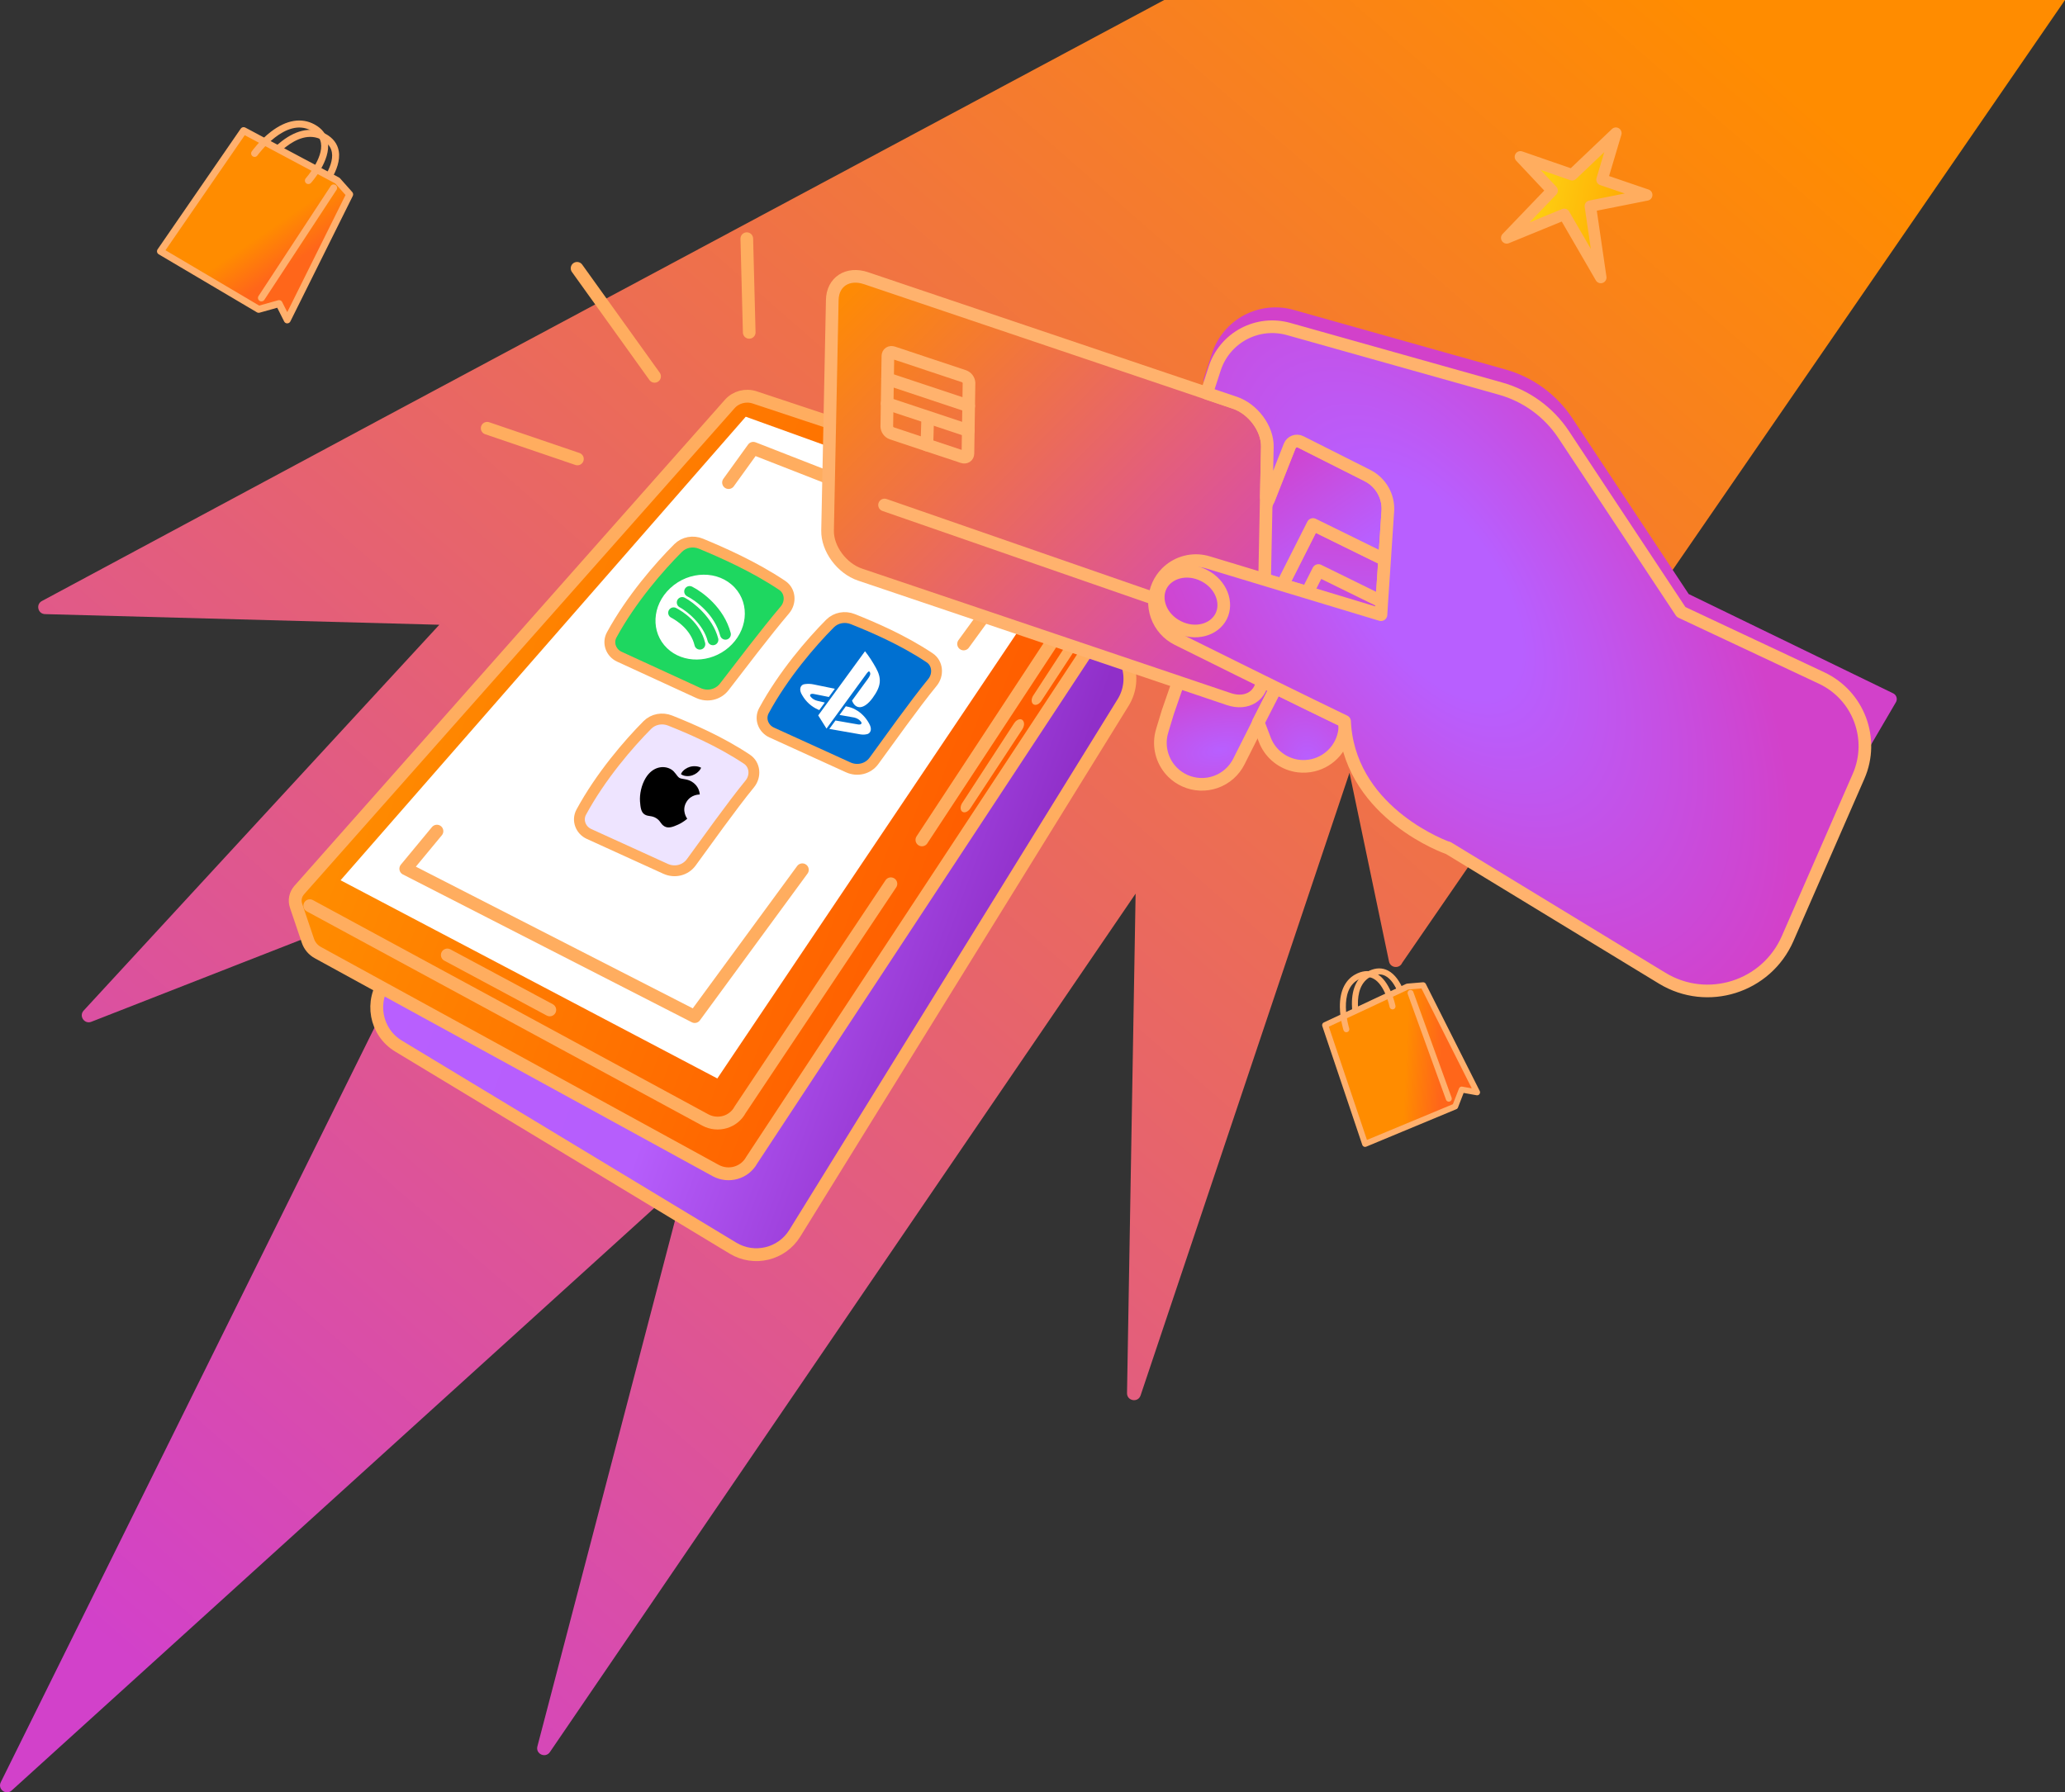 <?xml version="1.0" encoding="utf-8"?>
<!-- Generator: Adobe Illustrator 17.0.0, SVG Export Plug-In . SVG Version: 6.00 Build 0)  -->
<!DOCTYPE svg PUBLIC "-//W3C//DTD SVG 1.1//EN" "http://www.w3.org/Graphics/SVG/1.1/DTD/svg11.dtd">
<svg version="1.1" id="Layer_1" xmlns="http://www.w3.org/2000/svg" xmlns:xlink="http://www.w3.org/1999/xlink" x="0px" y="0px"
	 width="685.571px" height="595.19px" viewBox="125.36 77.186 685.571 595.19"
	 enable-background="new 125.36 77.186 685.571 595.19" xml:space="preserve">
<rect x="125.36" y="77.186" width="685.571" height="595.19" fill="#333333" stroke="none"/>
<linearGradient id="SVGID_1_" gradientUnits="userSpaceOnUse" x1="494.975" y1="-177.518" x2="993.602" y2="393.584" gradientTransform="matrix(1 0 0 -1 -348.96 432.34)">
	<stop  offset="0" style="stop-color:#D241CA"/>
	<stop  offset="1" style="stop-color:#FF8C00"/>
</linearGradient>
<path fill="url(#SVGID_1_)" d="M139.269,276.77l112.902-60.602L511.87,77.186h299.061l-220.05,319.733
	c-0.904,2.06-3.918,1.746-4.379-0.455l-13.111-62.663L504.03,540.569c-0.842,2.506-4.548,1.868-4.503-0.775l2.85-165.853
	L307.919,659.009c-1.462,2.143-4.802,0.622-4.146-1.888l49.248-188.266l-223.78,202.904c-1.891,1.714-4.757-0.451-3.624-2.739
	l147.847-298.613l-117.79,46.09c-2.284,0.893-4.203-1.917-2.542-3.72l118.082-128.123L140.3,281.118
	C137.931,281.053,137.181,277.89,139.269,276.77z"/>
<path fill="none" stroke="#FFAD5F" stroke-width="4.2" stroke-linecap="round" stroke-linejoin="round" stroke-miterlimit="10" d="
	M287.096,219.39l29.969,10.21"/>
<path fill="none" stroke="#FFAD5F" stroke-width="4.2" stroke-linecap="round" stroke-linejoin="round" stroke-miterlimit="10" d="
	M316.943,166.279l25.739,35.89"/>
<path fill="none" stroke="#FFAD5F" stroke-width="4.2" stroke-linecap="round" stroke-linejoin="round" stroke-miterlimit="10" d="
	M373.292,156.438l0.808,31.124"/>
<linearGradient id="SVGID_2_" gradientUnits="userSpaceOnUse" x1="623.269" y1="100.073" x2="816.057" y2="28.161" gradientTransform="matrix(1 0 0 -1 -348.96 432.34)">
	<stop  offset="0" style="stop-color:#B85FFF"/>
	<stop  offset="0.5" style="stop-color:#B65EFC"/>
	<stop  offset="0.95" style="stop-color:#902FC9"/>
</linearGradient>
<path fill="url(#SVGID_2_)" stroke="#FFAD5F" stroke-width="4.263" stroke-linecap="round" stroke-linejoin="round" d="
	M257.678,424.566c-7.715-4.663-9.604-15.029-4.03-22.113l116.323-147.841c4.034-5.127,10.919-7.059,17.031-4.779l103.719,38.688
	c8.865,3.307,12.492,13.896,7.515,21.944L389.23,486.722c-4.326,6.995-13.477,9.202-20.516,4.948L257.678,424.566z"/>
<linearGradient id="SVGID_3_" gradientUnits="userSpaceOnUse" x1="603.312" y1="140.093" x2="813.085" y2="61.846" gradientTransform="matrix(1 0 0 -1 -348.96 432.34)">
	<stop  offset="0" style="stop-color:#FF8D00"/>
	<stop  offset="1" style="stop-color:#FF5900"/>
</linearGradient>
<path fill="url(#SVGID_3_)" stroke="#FFAD5F" stroke-width="4.263" stroke-linecap="round" stroke-linejoin="round" d="
	M224.638,372.832L367.62,211.357c2.035-2.306,5.27-3.169,8.213-2.225l116.663,38.739c4.561,1.471,7.994,5.281,8.935,9.95
	l1.026,5.058c0.514,2.593,0.124,5.284-1.147,7.594L374.931,462.438c-2.316,4.22-7.619,5.768-11.924,3.472l-132.049-72.351
	c-1.599-0.852-2.806-2.273-3.375-3.967l-3.937-11.636c-0.611-1.787-0.216-3.735,1.022-5.138L224.638,372.832z"/>
<path fill="#FFFFFF" d="M484.267,255.685L363.511,435.312l-125.084-65.818l134.52-153.927L484.267,255.685z"/>
<path fill="#0070D1" stroke="#FFAD5F" stroke-width="3.6" stroke-linecap="round" stroke-linejoin="round" d="M378.973,313.19
	c6.429-11.912,15.782-22.737,21.934-28.927c1.982-1.994,4.97-2.53,7.584-1.486c6.595,2.636,16.505,6.836,25.5,12.839
	c2.722,1.816,3.012,5.649,0.944,8.18c-6.19,7.575-14.464,19.286-19.441,26.067c-1.966,2.678-5.502,3.52-8.53,2.14l-25.417-11.575
	C378.767,319.161,377.523,315.876,378.973,313.19z"/>
<path fill="#FFFFFF" d="M392.519,304.369c-1.369,0.13-2.112,1.733-0.822,3.69c1.239,2.145,3.073,3.821,5.336,4.793
	c0.11,0.081,0.275,0.089,0.33,0.129l1.827-2.507l-2.476-0.563c-0.935-0.231-1.709-0.683-2.269-1.429
	c-0.393-0.626,0.04-0.987,0.974-0.871l5.115,1.02l1.987-2.728l-7.095-1.447C394.547,304.266,393.559,304.223,392.519,304.369z
	 M413.44,302.687l-5.212,7.15c1.198,3.132,4.046,2.952,6.84-0.883c2.848-3.907,3.084-6.444,1.056-10.068
	c-1.07-1.909-2.25-3.785-3.59-5.44l-15.528,21.306l2.752,4.378l13.056-17.915c0.591-0.811,1.021-1.401,1.304-0.856
	C414.566,301.024,414.03,301.876,413.44,302.687z M413.822,317.304c-1.07-1.91-2.574-3.458-4.398-4.449
	c-0.941-0.573-1.987-0.884-3.032-1.081l-0.22-0.048l-2.095,2.875l4.893,0.858c0.935,0.231,1.709,0.682,2.269,1.429
	c0.393,0.625-0.04,0.987-0.974,0.87l-7.531-1.313l-2.042,2.8l10.39,1.818c0.769,0.11,1.537,0.105,2.41-0.161
	C414.417,320.448,415.003,319.294,413.822,317.304z"/>
<path fill="#EEE4FF" stroke="#FFAD5F" stroke-width="3.6" stroke-linecap="round" stroke-linejoin="round" d="M318.33,346.881
	c6.43-11.913,15.782-22.738,21.934-28.927c1.982-1.994,4.97-2.531,7.584-1.486c6.595,2.635,16.505,6.835,25.5,12.838
	c2.723,1.817,3.012,5.65,0.944,8.18c-6.19,7.575-14.464,19.286-19.441,26.067c-1.966,2.678-5.501,3.52-8.53,2.141l-25.417-11.576
	C318.124,352.852,316.88,349.566,318.33,346.881z"/>
<path d="M357.678,341.019c-0.168,0.019-2.878-0.071-4.405,2.452c-1.766,2.918,0.184,5.508,0.246,5.581
	c-0.05,0.055-1.265,1.166-3.046,1.969c-1.579,0.699-3.194,1.374-4.538,0.561s-1.219-1.799-2.771-2.738
	c-1.511-0.915-2.534-0.438-3.763-1.182c-1.23-0.743-1.409-2.383-1.562-4.356c-0.164-2.308,0.433-5.378,1.875-7.761
	c2.313-3.823,6.038-4.339,8.496-2.851c1.306,0.79,1.879,2.303,2.699,2.799c0.78,0.472,2.545,0.304,4.031,1.204
	C355.503,337.037,357.496,338.313,357.678,341.019z M355.214,334.651c1.053-0.353,2.097-1.097,2.707-2.104
	c0.084-0.14,0.158-0.288,0.201-0.418c-1.022-0.568-2.59-0.662-3.808-0.268c-0.949,0.296-2.084,0.985-2.702,2.005
	c-0.093,0.154-0.16,0.323-0.178,0.379c0.057,0.05,0.151,0.126,0.254,0.188C352.585,334.976,354.075,335.061,355.214,334.651z"/>
<path fill="#1ED760" stroke="#FFAD5F" stroke-width="3.6" stroke-linecap="round" stroke-linejoin="round" d="M328.444,288.015
	c6.475-11.887,15.869-22.675,22.045-28.841c1.989-1.987,4.977-2.511,7.58-1.437c6.905,2.848,17.707,7.604,26.998,13.851
	c2.715,1.826,2.987,5.652,0.871,8.143c-6.336,7.457-14.973,18.881-20.113,25.533c-2.032,2.628-5.581,3.447-8.604,2.056
	l-26.229-12.057C328.215,293.987,326.984,290.695,328.444,288.015z"/>
<path fill="#FFFFFF" d="M367.252,292.202c-6.084,5.237-15.11,5.348-20.423,0.24c-5.46-5.249-5.121-14.183,1.038-19.938
	c6.316-5.902,16.036-5.977,21.421-0.191C374.509,277.95,373.48,286.841,367.252,292.202z"/>
<path fill="none" stroke="#1ED760" stroke-width="3.6" stroke-linecap="round" d="M354.316,273.6
	c3.207,1.623,9.842,6.504,11.886,14.208"/>
<path fill="none" stroke="#1ED760" stroke-width="3.6" stroke-linecap="round" d="M351.853,277.256
	c2.617,1.389,8.546,6.053,10.2,12.389"/>
<path fill="none" stroke="#1ED760" stroke-width="3.6" stroke-linecap="round" d="M348.997,280.678
	c2.022,1.072,7.252,4.338,8.715,10.419"/>
<path fill="none" stroke="#FFAD5F" stroke-width="4.263" stroke-linecap="round" stroke-linejoin="round" d="M228.221,377.95
	l131.319,71.159c4.178,2.223,9.345,0.701,11.543-3.41l50.032-75.023"/>
<path fill="none" stroke="#FFAD5F" stroke-width="4.263" stroke-linecap="round" stroke-linejoin="round" d="M431.438,356.082
	l61.736-93.932"/>
<path fill="#FFAD5F" d="M468.412,308.123l17.234-26.477c0.944-1.436,2.524-1.767,3.053-0.65l0.07,0.154
	c0.309,0.678,0.146,1.664-0.399,2.508l-17.296,26.301c-0.713,1.089-1.844,1.586-2.593,1.128c-0.793-0.475-0.821-1.839-0.053-3.009
	L468.412,308.123z"/>
<path fill="#FFAD5F" d="M444.831,343.807l17.234-26.478c0.944-1.436,2.524-1.767,3.053-0.65l0.07,0.154
	c0.309,0.678,0.146,1.664-0.399,2.509l-17.296,26.301c-0.713,1.088-1.844,1.586-2.593,1.128c-0.793-0.475-0.821-1.84-0.052-3.009
	L444.831,343.807z"/>
<path fill="none" stroke="#FFAD5F" stroke-width="4.263" stroke-linecap="round" stroke-linejoin="round" d="M273.876,394.316
	l34.002,18.227"/>
<path fill="none" stroke="#FFAD5F" stroke-width="4.263" stroke-linecap="round" stroke-linejoin="round" d="M270.412,353.194
	l-10.324,12.474l95.915,49.088l35.729-48.729"/>
<path fill="none" stroke="#FFAD5F" stroke-width="4.263" stroke-linecap="round" stroke-linejoin="round" d="M367.245,237.43
	l8.203-11.375l91.202,35.628l-21.365,29.332"/>
<path fill="#D241CA" stroke="#D241CA" stroke-width="4.2" stroke-linecap="round" stroke-linejoin="round" d="M624.566,201.891
	l-70.321-19.783c-4.985-1.401-10.318-0.823-14.885,1.614c-4.566,2.437-8.014,6.543-9.624,11.463l-2.681,8.252l9.355,3.166
	c6.083,2.061,10.916,8.621,10.791,14.652l-0.356,16.78l0.786,0.717l6.993-17.811c0.134-0.335,0.336-0.638,0.593-0.891
	c0.257-0.252,0.564-0.449,0.901-0.577c0.337-0.128,0.698-0.185,1.058-0.166c0.36,0.018,0.713,0.111,1.035,0.273l22.22,11.199
	c2.167,1.094,3.965,2.802,5.168,4.91c1.204,2.108,1.76,4.524,1.601,6.946l-0.095,1.259l-0.98,14.817l-0.94,13.95l-0.261,4.32
	l-24.45-7.391l-8.259-2.495l-18.5-5.6l-5.35-1.618l-0.892-0.268c-0.54-0.164-1.089-0.294-1.645-0.39
	c-2.185-0.376-4.428-0.22-6.538,0.456c-2.111,0.675-4.027,1.851-5.586,3.426c-1.154,1.168-2.089,2.533-2.762,4.031
	c-1.461,3.243-1.609,6.928-0.412,10.279c1.197,3.352,3.645,6.111,6.831,7.698l0.952,0.474c5.379,2.684,12.047,5.993,19.193,9.517
	l12.398,6.117c7.965,3.915,15.946,7.826,22.931,11.185c0.031,0.653,0.075,1.292,0.13,1.921
	c2.725,29.162,34.106,40.096,34.106,40.096l0.051-0.051l89.584,51.065l56.273-96.112l-68.418-33.236l-39.017-58.955
	C640.604,209.7,633.159,204.291,624.566,201.891z"/>
<radialGradient id="SVGID_4_" cx="290.268" cy="374.189" r="1" gradientTransform="matrix(-4.346 -25.605 -51.98 8.824 21242.31 4456.756)" gradientUnits="userSpaceOnUse">
	<stop  offset="0" style="stop-color:#B85FFF"/>
	<stop  offset="1" style="stop-color:#D241CA"/>
</radialGradient>
<path fill="url(#SVGID_4_)" d="M548.946,305.636l-28.309-13.8l-7.562,21.82L511.456,319l-0.263,0.896
	c-0.165,0.539-0.296,1.087-0.392,1.642c-0.375,2.184-0.217,4.427,0.46,6.538c0.677,2.111,1.853,4.028,3.429,5.588
	c1.169,1.153,2.535,2.09,4.033,2.765c3.242,1.461,6.923,1.61,10.271,0.418c3.349-1.193,6.105-3.635,7.691-6.816l0.474-0.951
	c1.749-3.513,8.936-17.674,11.108-22.06"/>
<path fill="none" stroke="#FFB26D" stroke-width="4.2" stroke-linecap="round" stroke-linejoin="round" d="M548.946,305.636
	l-28.309-13.8l-7.562,21.82L511.456,319l-0.263,0.896c-0.165,0.539-0.296,1.087-0.392,1.642c-0.375,2.184-0.217,4.427,0.46,6.538
	c0.677,2.111,1.853,4.028,3.429,5.588c1.169,1.153,2.535,2.09,4.033,2.765c3.242,1.461,6.923,1.61,10.271,0.418
	c3.349-1.193,6.105-3.635,7.691-6.816l0.474-0.951c1.749-3.513,8.936-17.674,11.108-22.06"/>
<radialGradient id="SVGID_5_" cx="289.535" cy="373.082" r="1" gradientTransform="matrix(-10.136 -35.137 -29.338 8.463 14439.917 7345.345)" gradientUnits="userSpaceOnUse">
	<stop  offset="0" style="stop-color:#B85FFF"/>
	<stop  offset="1" style="stop-color:#D241CA"/>
</radialGradient>
<path fill="url(#SVGID_5_)" stroke="#FFB26D" stroke-width="4.2" stroke-linecap="round" stroke-linejoin="round" d="
	M571.737,316.751c0.031,0.652,0.075,1.292,0.13,1.921c-0.162,2.967-1.281,5.801-3.189,8.079c-1.908,2.277-4.502,3.876-7.394,4.556
	c-1.597,0.375-3.248,0.465-4.876,0.263c-2.2-0.278-4.3-1.083-6.122-2.345c-1.823-1.263-3.314-2.946-4.348-4.908
	c-0.263-0.499-0.494-1.015-0.693-1.544l-0.331-0.869l-1.824-4.806c1.82-3.666,3.879-7.479,5.846-11.472
	C556.911,309.551,564.759,313.378,571.737,316.751z"/>
<linearGradient id="SVGID_6_" gradientUnits="userSpaceOnUse" x1="909.821" y1="140.191" x2="930.728" y2="164.403" gradientTransform="matrix(1 0 0 -1 -348.96 432.34)">
	<stop  offset="0" style="stop-color:#B85FFF"/>
	<stop  offset="1" style="stop-color:#D241CA"/>
</linearGradient>
<path fill="url(#SVGID_6_)" d="M584.512,296.763l-33.743-15.118l11.731-23.397l31.047,11.69L584.512,296.763z"/>
<linearGradient id="SVGID_7_" gradientUnits="userSpaceOnUse" x1="916.175" y1="144.714" x2="918.213" y2="192.157" gradientTransform="matrix(1 0 0 -1 -348.96 432.34)">
	<stop  offset="0" style="stop-color:#B85FFF"/>
	<stop  offset="1" style="stop-color:#D241CA"/>
</linearGradient>
<path fill="url(#SVGID_7_)" stroke="#FFB26D" stroke-width="4.2" stroke-linecap="round" stroke-linejoin="round" d="
	M585.052,263.015l-0.927,13.963L563.07,266.64l-3.679,7.277l-8.259-2.495l10.149-20.078L585.052,263.015z"/>
<linearGradient id="SVGID_8_" gradientUnits="userSpaceOnUse" x1="915.987" y1="167.14" x2="891.696" y2="202.582" gradientTransform="matrix(1 0 0 -1 -348.96 432.34)">
	<stop  offset="0" style="stop-color:#B85FFF"/>
	<stop  offset="1" style="stop-color:#D241CA"/>
</linearGradient>
<path fill="url(#SVGID_8_)" stroke="#FFB26D" stroke-width="4.2" stroke-linecap="round" stroke-linejoin="round" d="
	M586.117,246.948l-0.095,1.259l-0.98,14.817l-23.77-11.67l-10.149,20.078l-18.491-5.61l3.256-6.958l3.634,1.566l11.324-28.393
	l2.705-6.793c0.134-0.334,0.336-0.638,0.593-0.891c0.258-0.252,0.565-0.449,0.902-0.577c0.337-0.128,0.697-0.185,1.057-0.166
	c0.361,0.018,0.713,0.111,1.036,0.273l22.22,11.199c2.166,1.096,3.963,2.806,5.165,4.916
	C585.726,242.109,586.28,244.526,586.117,246.948z"/>
<linearGradient id="SVGID_9_" gradientUnits="userSpaceOnUse" x1="752.901" y1="261.31" x2="891.235" y2="124.469" gradientTransform="matrix(1 0 0 -1 -348.96 432.34)">
	<stop  offset="0" style="stop-color:#FF8C00"/>
	<stop  offset="1" style="stop-color:#D241CA"/>
</linearGradient>
<path fill="url(#SVGID_9_)" stroke="#FFB26D" stroke-width="4.2" stroke-linecap="round" stroke-linejoin="round" d="
	M535.315,210.907l-122.426-41.336c-6.083-2.06-11.105,1.19-11.22,7.238l-1.561,76.535c-0.128,6.034,4.712,12.601,10.788,14.655
	l122.426,41.336c6.083,2.06,11.105-1.19,11.22-7.238l1.564-76.538C546.232,219.528,541.402,212.951,535.315,210.907z"/>
<path fill="none" stroke="#FFB26D" stroke-width="4.2" stroke-linecap="round" stroke-linejoin="round" d="M445.391,202.115
	l-23.523-7.829c-0.944-0.311-1.72,0.193-1.732,1.128l-0.362,23.409c0.025,0.5,0.198,0.981,0.496,1.384
	c0.298,0.402,0.709,0.707,1.18,0.876l23.524,7.829c0.944,0.311,1.72-0.193,1.731-1.128l0.363-23.409
	c-0.026-0.5-0.198-0.982-0.496-1.384C446.273,202.589,445.863,202.284,445.391,202.115z"/>
<path fill="none" stroke="#FFB26D" stroke-width="4.2" stroke-linecap="round" stroke-linejoin="round" d="M420.024,203.014
	l26.932,8.96"/>
<path fill="none" stroke="#FFB26D" stroke-width="4.2" stroke-linecap="round" stroke-linejoin="round" d="M419.897,211.201
	l26.931,8.96"/>
<path fill="none" stroke="#FFB26D" stroke-width="4.2" stroke-linecap="round" stroke-linejoin="round" d="M433.359,215.873
	l-0.274,9.082"/>
<path fill="none" stroke="#FFB26D" stroke-width="4.2" stroke-linecap="round" stroke-linejoin="round" d="M419.027,244.881
	l106.149,36.847"/>
<radialGradient id="SVGID_10_" cx="289.193" cy="375.554" r="1" gradientTransform="matrix(97.561 -67.087 -131.2 -190.797 21659.277 91327.781)" gradientUnits="userSpaceOnUse">
	<stop  offset="0.182" style="stop-color:#B85FFF"/>
	<stop  offset="0.734" style="stop-color:#D241CA"/>
</radialGradient>
<path fill="url(#SVGID_10_)" stroke="#FFB26D" stroke-width="4.2" stroke-linecap="round" stroke-linejoin="round" d="
	M623.481,206.219l-70.321-19.783c-4.985-1.401-10.318-0.823-14.885,1.613c-4.566,2.437-8.014,6.544-9.624,11.464l-2.681,8.251
	l9.355,3.167c6.083,2.06,10.916,8.62,10.791,14.651l-0.356,16.78l0.786,0.717l6.993-17.81c0.134-0.335,0.336-0.638,0.593-0.891
	c0.257-0.253,0.564-0.449,0.901-0.577c0.338-0.128,0.698-0.185,1.058-0.167c0.36,0.019,0.713,0.112,1.035,0.273l22.22,11.199
	c2.167,1.094,3.965,2.802,5.168,4.91c1.204,2.109,1.761,4.524,1.601,6.946l-0.095,1.259l-0.98,14.817l-0.94,13.95l-0.261,4.321
	l-24.45-7.392l-8.259-2.495l-18.5-5.599l-5.349-1.619l-0.893-0.267c-0.54-0.164-1.089-0.294-1.645-0.39
	c-2.185-0.377-4.428-0.221-6.538,0.455c-2.111,0.676-4.027,1.851-5.586,3.426c-1.154,1.168-2.089,2.534-2.762,4.031
	c-1.461,3.244-1.609,6.928-0.412,10.28c1.197,3.352,3.645,6.11,6.831,7.697l0.952,0.475c5.379,2.683,12.047,5.992,19.193,9.517
	l12.399,6.117c7.964,3.915,15.945,7.826,22.93,11.185c0.031,0.653,0.076,1.292,0.13,1.921c2.725,29.161,34.106,40.096,34.106,40.096
	l0.051-0.051l71.157,43.321c15.004,9.135,34.62,2.939,41.654-13.157l23.551-53.89c5.422-12.409-0.02-26.879-12.276-32.638
	l-46.647-21.92l-39.017-58.954C639.519,214.027,632.074,208.619,623.481,206.219z"/>
<path fill="none" stroke="#FFB26D" stroke-width="4.2" d="M525.073,268.289c5.769,2.916,7.963,9.099,5.7,13.577
	c-2.264,4.479-8.543,6.38-14.312,3.464c-5.768-2.915-7.962-9.098-5.699-13.577C513.025,267.275,519.305,265.374,525.073,268.289z"/>
<path fill="#FFB06D" d="M592.344,411.228c-0.131,0.12-0.288,0.202-0.477,0.242c-0.538,0.108-1.055-0.241-1.163-0.778
	c-0.016-0.076-1.528-7.439-5.449-9.449c-1.335-0.683-2.789-0.655-4.442,0.092c-7.599,3.433-3.567,16.327-3.53,16.454
	c0.164,0.522-0.121,1.08-0.642,1.245s-1.079-0.121-1.244-0.641c-0.045-0.148-1.159-3.643-1.209-7.678
	c-0.069-5.568,1.94-9.441,5.804-11.19c2.211-1,4.286-1.016,6.17-0.048c4.766,2.453,6.414,10.48,6.479,10.824
	c0.069,0.349-0.059,0.699-0.301,0.922L592.344,411.228z"/>
<linearGradient id="SVGID_11_" gradientUnits="userSpaceOnUse" x1="913.747" y1="2.616" x2="965.051" y2="0.459" gradientTransform="matrix(1 0 0 -1 -348.96 432.34)">
	<stop  offset="0.53" style="stop-color:#FF8C00"/>
	<stop  offset="0.76" style="stop-color:#FF661A"/>
</linearGradient>
<path fill="url(#SVGID_11_)" d="M592.621,404.806l-27.325,12.801l13.277,39.443l29.903-12.436l2.166-5.605l5.111,0.907
	l-17.904-35.548L592.621,404.806z"/>
<path fill="#FFB06D" d="M616.424,440.645c-0.224,0.205-0.537,0.304-0.842,0.245l-4.304-0.77l-1.877,4.846
	c-0.106,0.277-0.329,0.482-0.6,0.578l-29.85,12.414c-0.252,0.107-0.542,0.104-0.789-0.009c-0.248-0.114-0.445-0.328-0.532-0.588
	l-13.276-39.443c-0.163-0.478,0.061-0.998,0.519-1.212l27.324-12.802c0.119-0.056,0.251-0.087,0.372-0.091l5.192-0.44
	c0.403-0.03,0.787,0.183,0.968,0.546l17.898,35.553c0.169,0.339,0.133,0.739-0.091,1.033c-0.034,0.05-0.077,0.1-0.122,0.141
	L616.424,440.645z M609.977,438.276c0.223-0.206,0.532-0.301,0.842-0.245l3.163,0.563l-16.708-33.186l-4.386,0.372l-26.36,12.346
	l12.652,37.604l28.533-11.867l2.019-5.209c0.057-0.143,0.147-0.271,0.254-0.369L609.977,438.276z"/>
<path fill="#FFB06D" d="M607.03,442.768c-0.093,0.085-0.208,0.155-0.336,0.201c-0.512,0.184-1.081-0.083-1.264-0.595l-12.716-35.134
	c-0.184-0.513,0.079-1.086,0.591-1.27c0.512-0.184,1.081,0.083,1.265,0.596l12.715,35.133c0.143,0.39,0.022,0.805-0.26,1.064
	L607.03,442.768z"/>
<path fill="#FFB06D" d="M588.35,412.121c-0.132,0.122-0.289,0.204-0.477,0.242c-0.538,0.108-1.057-0.24-1.165-0.778
	c-0.015-0.075-1.527-7.438-5.447-9.449c-1.336-0.682-2.79-0.655-4.444,0.093c-7.597,3.432-3.566,16.327-3.529,16.454
	c0.165,0.521-0.12,1.079-0.641,1.244c-0.521,0.165-1.079-0.121-1.244-0.641c-0.045-0.147-1.16-3.642-1.21-7.677
	c-0.068-5.569,1.941-9.442,5.804-11.19c2.21-1,4.286-1.016,6.171-0.049c4.765,2.453,6.413,10.481,6.478,10.825
	c0.069,0.349-0.058,0.698-0.301,0.922L588.35,412.121z"/>
<linearGradient id="SVGID_12_" gradientUnits="userSpaceOnUse" x1="977.145" y1="292.918" x2="1019.936" y2="284.74" gradientTransform="matrix(1 0 0 -1 -348.96 432.34)">
	<stop  offset="0" style="stop-color:#FED816"/>
	<stop  offset="1" style="stop-color:#FFA500"/>
</linearGradient>
<path fill="url(#SVGID_12_)" stroke="#FFAD5F" stroke-width="3.798" stroke-linecap="round" stroke-linejoin="round" d="
	M640.661,140.482l-10.535-11.218l17.185,5.954l14.515-13.813l-4.601,15.447l14.836,5.071l-18.709,3.72l3.461,23.696l-12.145-20.97
	l-19.079,7.817L640.661,140.482z"/>
<path fill="#FFB06D" d="M231.168,141.406c-0.204-0.039-0.391-0.129-0.56-0.278c-0.478-0.427-0.515-1.156-0.088-1.634
	c0.06-0.067,5.89-6.643,5.023-11.721c-0.297-1.728-1.343-3.07-3.201-4.092c-8.539-4.704-17.777,8.107-17.871,8.231
	c-0.373,0.519-1.094,0.643-1.614,0.271c-0.52-0.372-0.644-1.094-0.272-1.613c0.106-0.145,2.596-3.638,6.336-6.513
	c5.162-3.968,10.194-4.803,14.54-2.413c2.485,1.367,3.954,3.298,4.369,5.739c1.045,6.179-5.31,13.348-5.586,13.65
	c-0.278,0.309-0.696,0.436-1.075,0.365L231.168,141.406z"/>
<linearGradient id="SVGID_13_" gradientUnits="userSpaceOnUse" x1="543.505" y1="303.756" x2="577.449" y2="254.239" gradientTransform="matrix(1 0 0 -1 -348.96 432.34)">
	<stop  offset="0.53" style="stop-color:#FF8C00"/>
	<stop  offset="0.76" style="stop-color:#FF661A"/>
</linearGradient>
<path fill="url(#SVGID_13_)" d="M237.372,137.161l-31.132-16.594l-27.602,40.072l32.598,19.263L218,178l2.733,5.418l20.714-41.672
	L237.372,137.161z"/>
<path fill="#FFB06D" d="M220.521,184.558c-0.349-0.065-0.661-0.289-0.819-0.616l-2.296-4.567l-5.852,1.64
	c-0.332,0.095-0.681,0.03-0.961-0.155l-32.54-19.23c-0.277-0.161-0.477-0.434-0.545-0.745c-0.067-0.311-0.005-0.645,0.178-0.909
	l27.601-40.073c0.334-0.487,0.977-0.642,1.498-0.364l31.133,16.595c0.136,0.072,0.257,0.174,0.346,0.285l4.051,4.549
	c0.31,0.356,0.381,0.864,0.168,1.288l-20.722,41.67c-0.199,0.396-0.598,0.643-1.031,0.64c-0.07,0.002-0.147-0.003-0.216-0.016
	L220.521,184.558z M218.219,176.865c0.349,0.065,0.654,0.287,0.819,0.616l1.691,3.355l19.34-38.898l-3.422-3.842l-30.031-16.013
	l-26.317,38.2l31.105,18.38l6.289-1.763c0.174-0.046,0.357-0.051,0.523-0.02L218.219,176.865z"/>
<path fill="#FFB06D" d="M211.949,177.255c-0.144-0.027-0.29-0.085-0.423-0.173c-0.531-0.35-0.68-1.069-0.329-1.601l23.962-36.526
	c0.351-0.531,1.071-0.688,1.602-0.337c0.531,0.35,0.68,1.069,0.329,1.601l-23.962,36.526c-0.264,0.406-0.737,0.585-1.177,0.503
	L211.949,177.255z"/>
<path fill="#FFB06D" d="M227.532,138.294c-0.206-0.039-0.393-0.129-0.56-0.278c-0.478-0.427-0.516-1.156-0.089-1.634
	c0.06-0.067,5.889-6.643,5.024-11.721c-0.298-1.728-1.343-3.07-3.203-4.092c-8.537-4.704-17.777,8.107-17.87,8.231
	c-0.372,0.519-1.093,0.644-1.613,0.272c-0.52-0.372-0.644-1.094-0.272-1.614c0.106-0.145,2.595-3.638,6.335-6.513
	c5.163-3.968,10.195-4.803,14.539-2.413c2.486,1.367,3.955,3.298,4.371,5.739c1.046,6.18-5.312,13.348-5.588,13.65
	c-0.278,0.309-0.693,0.436-1.073,0.365L227.532,138.294z"/>
</svg>
